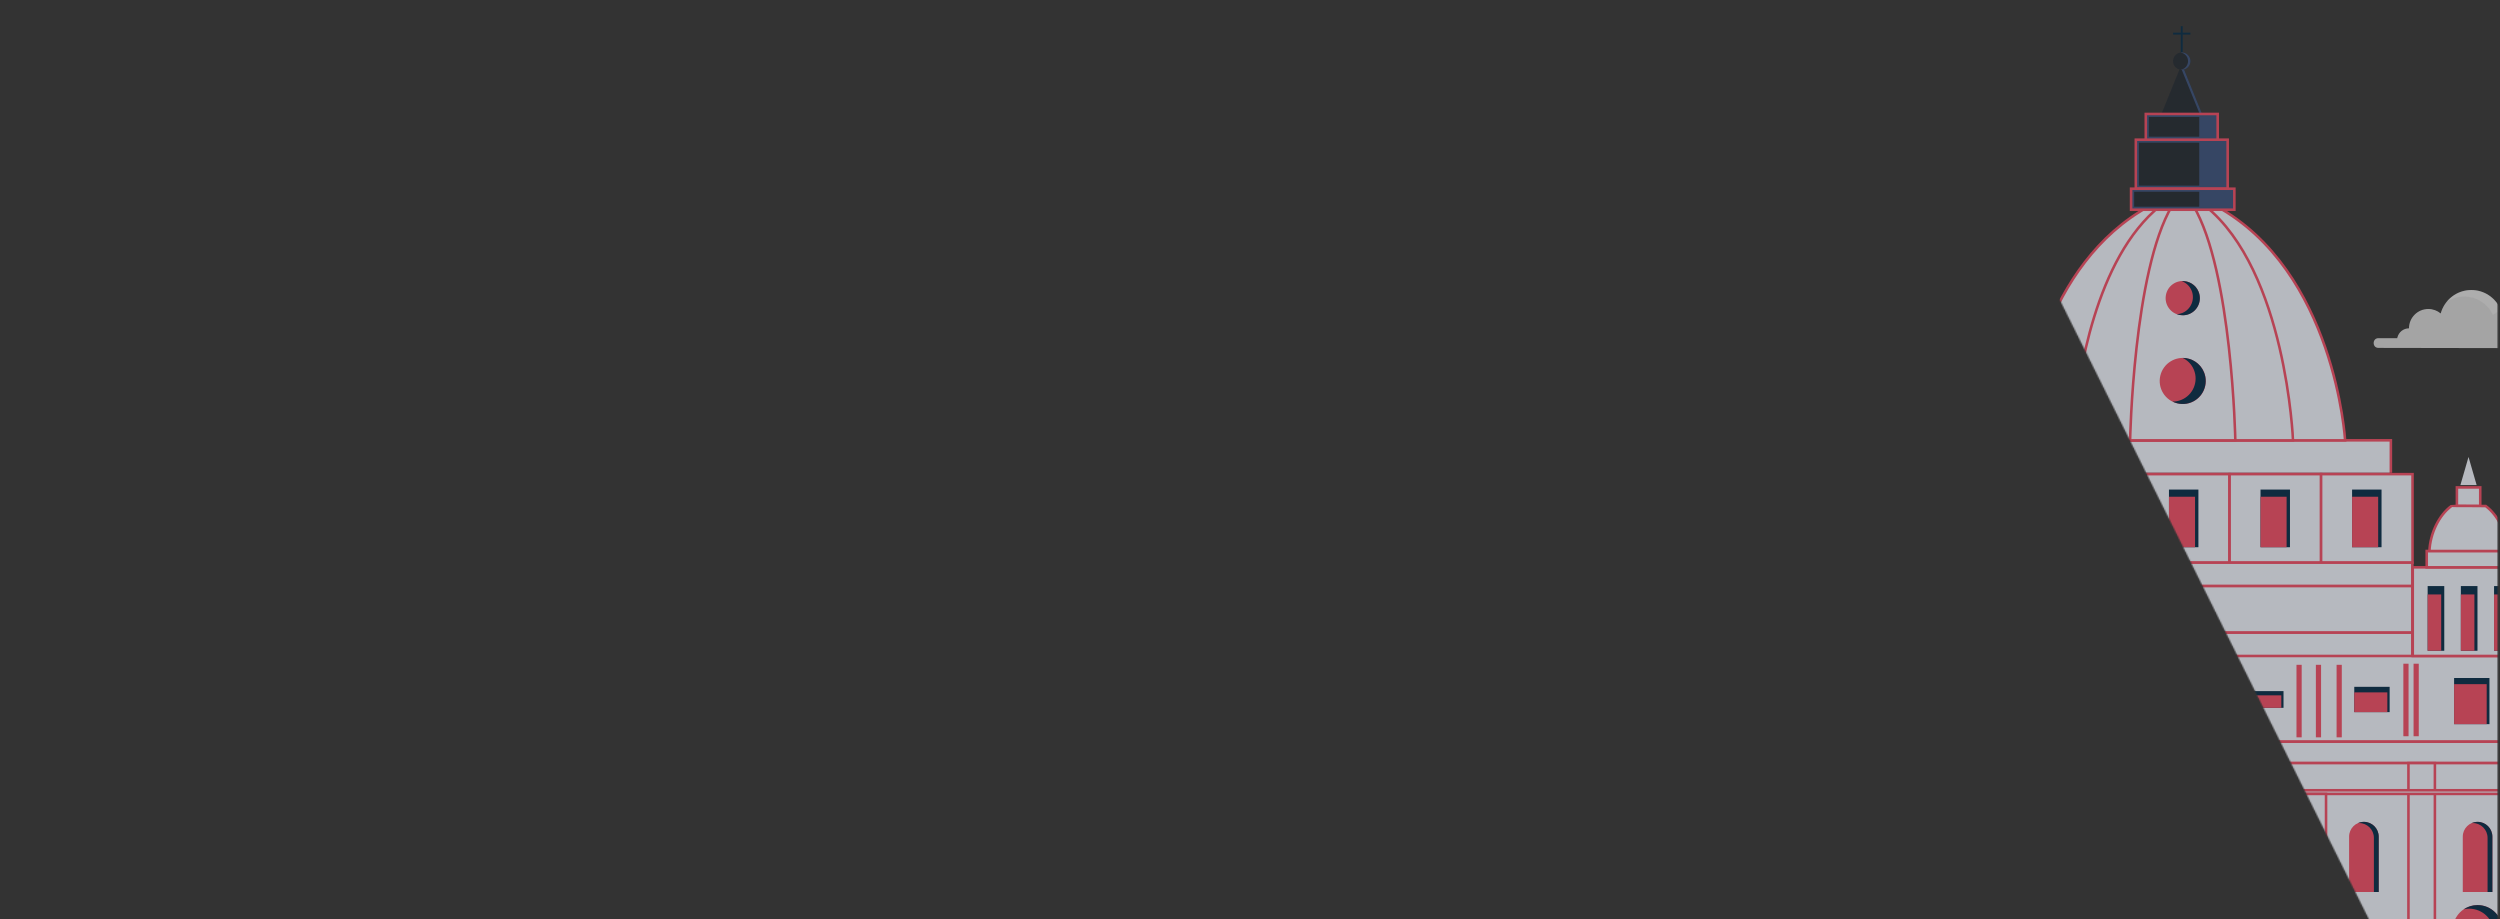 <svg width="1920" height="706" viewBox="0 0 1920 706" fill="none" xmlns="http://www.w3.org/2000/svg">
<rect x="0" y="0" width="1920" height="706" fill="#333333" stroke="none"/>
<g clip-path="url(#clip0)">
<g opacity="0.7">
<mask id="mask0" mask-type="alpha" maskUnits="userSpaceOnUse" x="1477" y="20" width="442" height="882">
<path d="M1918.13 901.999L1918.12 20.011L1477 20L1917.15 901.989L1918.13 901.999Z" fill="white"/>
</mask>
<g mask="url(#mask0)">
<path d="M1675.59 49.03L1667.77 68.279L1659.95 87.528H1675.59H1691.21L1683.4 68.279L1675.59 49.03Z" fill="#20262E"/>
<path d="M1674.66 51.308L1675.59 49.03L1683.39 68.279L1691.21 87.528H1689.37L1681.56 68.279L1674.66 51.308Z" fill="#384F79"/>
<path d="M1674.83 40.252H1676.32V19.953H1674.83V40.252Z" fill="#002844"/>
<path d="M1668.92 25.061V26.552H1682.24V25.061H1668.92Z" fill="#002844"/>
<path d="M1647.97 110.667H1703.19V87.525H1647.97V110.667Z" fill="#384F79" stroke="#F04A62" stroke-width="1.977" stroke-miterlimit="10"/>
<path d="M1650.3 104.971H1689.03V89.847H1650.3V104.971Z" fill="#20262E"/>
<path d="M1640.31 144.936H1710.85V107.289H1640.31V144.936Z" fill="#384F79" stroke="#F04A62" stroke-width="1.977" stroke-miterlimit="10"/>
<path d="M1642.68 142.56H1689.03V109.572H1642.68V142.56Z" fill="#20262E"/>
<path d="M1610.92 338.16V357.797H1629.59V364.126H1836.18V338.16H1610.92Z" fill="#EEF2FB" stroke="#F04A62" stroke-width="1.977" stroke-miterlimit="10"/>
<path d="M1852.67 364.126H1629.59V432.127H1852.67V364.126Z" stroke="#161414" stroke-width="1.977" stroke-miterlimit="10"/>
<path d="M1641.95 364.126H1629.59V432.127H1641.95V364.126Z" fill="#17181A"/>
<path d="M1712.19 364.126H1641.96V432.127H1712.19V364.126Z" fill="#EEF2FB" stroke="#F04A62" stroke-width="1.977" stroke-miterlimit="10"/>
<path d="M1782.6 364.126H1712.36V432.127H1782.6V364.126Z" fill="#EEF2FB" stroke="#F04A62" stroke-width="1.977" stroke-miterlimit="10"/>
<path d="M1852.83 364.126H1782.6V432.127H1852.83V364.126Z" fill="#EEF2FB" stroke="#F04A62" stroke-width="1.977" stroke-miterlimit="10"/>
<path d="M1852.67 432.127H1629.59V450.105H1852.67V432.127Z" fill="#EEF2FB" stroke="#F04A62" stroke-width="1.977" stroke-miterlimit="10"/>
<path d="M1852.67 450.105H1629.59V485.895H1852.67V450.105Z" fill="#EEF2FB" stroke="#F04A62" stroke-width="1.977" stroke-miterlimit="10"/>
<path d="M1629.59 485.895V486.441H1687.69V504.367H1852.67V485.895H1629.59Z" fill="#EEF2FB" stroke="#F04A62" stroke-width="1.977" stroke-miterlimit="10"/>
<path d="M1926.29 503.79H1687.69V569.628H1926.29V503.79Z" fill="#EEF2FB" stroke="#F04A62" stroke-width="1.977" stroke-miterlimit="10"/>
<path d="M1926.29 569.628H1687.69V586.043H1926.29V569.628Z" fill="#EEF2FB" stroke="#F04A62" stroke-width="1.977" stroke-miterlimit="10"/>
<path d="M1926.3 832.299V586.043H1687.69V623.376H1747.87V770.69H1826.71V832.299H1926.3Z" fill="#EEF2FB" stroke="#F04A62" stroke-width="1.977" stroke-miterlimit="10"/>
<path d="M1926.3 435.706H1853V503.79H1926.3V435.706Z" fill="#EEF2FB" stroke="#F04A62" stroke-width="1.977" stroke-miterlimit="10"/>
<path d="M1904.82 374.338H1886.9V388.644H1904.82V374.338Z" fill="#EEF2FB" stroke="#F04A62" stroke-width="1.977" stroke-miterlimit="10"/>
<path d="M1926.3 423.163H1863.72V435.705H1926.3V423.163Z" fill="#EEF2FB" stroke="#F04A62" stroke-width="1.977" stroke-miterlimit="10"/>
<path d="M1865.8 423.163C1866.38 409.645 1873.09 395.686 1882.64 388.644C1882.98 388.392 1909.03 388.644 1909.03 388.644C1918.57 395.686 1925.28 409.635 1925.87 423.163H1865.8Z" fill="#EEF2FB" stroke="#F04A62" stroke-width="1.977" stroke-miterlimit="10"/>
<path d="M1895.82 350.923L1898.95 361.744L1902.07 372.554H1895.82H1889.58L1892.71 361.744L1895.82 350.923Z" fill="#EEF2FB"/>
<path d="M1610.92 324.6V338.171H1801.04C1801.04 338.171 1793.42 208.058 1701.64 158.089H1651.04C1609.95 180.455 1585.73 218.89 1571.51 254.511V324.6H1610.92Z" fill="#EEF2FB" stroke="#F04A62" stroke-width="1.977" stroke-miterlimit="10"/>
<path d="M1693.51 158.089H1659.14C1609.08 198.203 1595.88 289.986 1592.62 324.6H1610.91V338.171H1761.03C1761.03 338.16 1755.85 208.048 1693.51 158.089Z" fill="#EEF2FB" stroke="#F04A62" stroke-width="1.977" stroke-miterlimit="10"/>
<path d="M1668.13 158.089C1638.4 208.048 1635.93 338.171 1635.93 338.171H1676.33H1716.73C1716.73 338.171 1714.26 208.058 1684.53 158.089H1668.13Z" fill="#EEF2FB" stroke="#F04A62" stroke-width="1.977" stroke-miterlimit="10"/>
<path d="M1636.67 161.078H1715.98V144.936H1636.67V161.078Z" fill="#384F79" stroke="#F04A62" stroke-width="1.977" stroke-miterlimit="10"/>
<path d="M1639.02 158.737H1689.03V147.245H1639.02V158.737Z" fill="#20262E"/>
<path d="M1693.58 296.666C1695.83 287.149 1689.93 277.613 1680.42 275.365C1670.9 273.118 1661.36 279.011 1659.12 288.528C1656.87 298.045 1662.76 307.581 1672.28 309.828C1681.79 312.075 1691.33 306.182 1693.58 296.666Z" fill="#F04A62"/>
<path d="M1689.33 231.071C1690.49 223.901 1685.62 217.146 1678.45 215.983C1671.28 214.819 1664.53 219.688 1663.37 226.857C1662.2 234.027 1667.07 240.782 1674.24 241.945C1681.41 243.109 1688.16 238.24 1689.33 231.071Z" fill="#F04A62"/>
<path d="M1687.69 569.135H1735.15L1705.73 543.652L1687.69 528.034V569.135Z" fill="#EEF2FB" stroke="#ED653D" stroke-width="1.977" stroke-miterlimit="10"/>
<path d="M1778.59 566.277H1782.58V510.577H1778.59V566.277Z" fill="#F04A62"/>
<path d="M1763.7 566.277H1767.69V510.577H1763.7V566.277Z" fill="#F04A62"/>
<path d="M1721.15 557.002V510.57H1717.15V553.549L1721.15 557.002Z" fill="#ED653D"/>
<path d="M1706.25 544.114V510.57H1702.26V540.65L1706.25 544.114Z" fill="#ED653D"/>
<path d="M1726.58 543.608H1753.74V530.772H1726.58V543.608Z" fill="#002844"/>
<path d="M1853.62 565.428H1857.61V509.728H1853.62V565.428Z" fill="#F04A62"/>
<path d="M1884.75 556.148H1911.91V520.705H1884.75V556.148Z" fill="#002844"/>
<path d="M1845.78 565.428H1849.77V509.728H1845.78V565.428Z" fill="#F04A62"/>
<path d="M1794.5 566.277H1798.49V510.577H1794.5V566.277Z" fill="#F04A62"/>
<path d="M1808.08 546.915H1835.24V527.477H1808.08V546.915Z" fill="#002844"/>
<path d="M1849.69 832.298H1870V586.052H1849.69V832.298Z" fill="#EEF2FB" stroke="#F04A62" stroke-width="1.977" stroke-miterlimit="10"/>
<path d="M1902.78 685.068C1905.92 685.068 1914.15 685.068 1914.15 685.068C1914.15 685.068 1914.15 676.84 1914.15 673.702V642.54C1914.15 636.264 1909.06 631.174 1902.78 631.174C1896.51 631.174 1891.41 636.264 1891.41 642.54V673.702C1891.41 676.84 1891.41 685.068 1891.41 685.068C1891.41 685.068 1899.64 685.068 1902.78 685.068Z" fill="#F04A62"/>
<path d="M1902.78 830.011C1913.31 830.011 1921.84 830.011 1921.84 830.011V714.162C1921.84 703.635 1913.31 695.102 1902.78 695.102C1892.25 695.102 1883.72 703.635 1883.72 714.162V830.011C1883.72 830.011 1892.25 830.011 1902.78 830.011Z" fill="#F04A62"/>
<path d="M1926.29 606.919H1687.69V609.731H1926.29V606.919Z" fill="#EEF2FB" stroke="#F04A62" stroke-width="1.977" stroke-miterlimit="10"/>
<path d="M1815.48 685.068C1818.62 685.068 1826.85 685.068 1826.85 685.068C1826.85 685.068 1826.85 676.84 1826.85 673.702V642.54C1826.85 636.264 1821.76 631.174 1815.48 631.174C1809.2 631.174 1804.11 636.264 1804.11 642.54V673.702C1804.11 676.84 1804.11 685.068 1804.11 685.068C1804.11 685.068 1812.34 685.068 1815.48 685.068Z" fill="#F04A62"/>
<path d="M1747.87 633.766V685.079C1750.16 685.079 1752.02 685.079 1752.02 685.079C1752.02 685.079 1752.02 676.85 1752.02 673.712V642.551C1752.02 639.003 1750.4 635.844 1747.87 633.766Z" fill="#ED653D"/>
<path d="M1759.72 770.69V714.162C1759.72 706.185 1754.82 699.363 1747.86 696.519V770.69H1759.72Z" fill="#ED653D"/>
<path d="M1786.4 609.731H1768.11V770.701H1786.4V609.731Z" fill="#EEF2FB" stroke="#F04A62" stroke-width="1.977" stroke-miterlimit="10"/>
<path d="M1712.03 609.731H1704.42V623.386H1712.03V609.731Z" fill="#ED653D"/>
<path d="M1688.38 375.986H1665.76V420.267H1688.38V375.986Z" fill="#002844"/>
<path d="M1758.7 375.986H1736.08V420.267H1758.7V375.986Z" fill="#002844"/>
<path d="M1829.02 375.986H1806.4V420.267H1829.02V375.986Z" fill="#002844"/>
<path d="M1668.94 47.844C1669.44 51.507 1672.81 54.079 1676.49 53.586C1680.15 53.092 1682.72 49.713 1682.23 46.05C1681.74 42.387 1678.36 39.815 1674.68 40.309C1671.01 40.802 1668.44 44.181 1668.94 47.844Z" fill="#20262E"/>
<path d="M1680.43 46.952C1680.43 43.562 1677.92 40.802 1674.65 40.34C1674.96 40.298 1675.26 40.246 1675.57 40.246C1679.28 40.246 1682.28 43.247 1682.28 46.952C1682.28 50.657 1679.28 53.659 1675.57 53.659C1675.26 53.659 1674.96 53.606 1674.65 53.565C1677.92 53.103 1680.43 50.332 1680.43 46.952Z" fill="#384F79"/>
<path d="M1675.58 215.909C1678.87 217.137 1681.68 219.645 1683.14 223.161C1685.92 229.868 1682.74 237.572 1676.04 240.353C1674.63 240.941 1673.18 241.203 1671.74 241.287C1674.76 242.41 1678.17 242.473 1681.37 241.151C1688.08 238.369 1691.27 230.666 1688.47 223.959C1686.27 218.638 1681 215.594 1675.58 215.909Z" fill="#002844"/>
<path d="M1676.27 274.862C1680.05 276.709 1683.22 279.837 1684.93 284.046C1688.61 293.103 1684.26 303.441 1675.19 307.125C1672.99 308.017 1670.73 308.416 1668.5 308.416C1672.87 310.547 1678.06 310.946 1682.92 308.973C1691.98 305.289 1696.35 294.961 1692.66 285.893C1689.86 279.018 1683.25 274.873 1676.27 274.862Z" fill="#002844"/>
<path d="M1877.2 450.105H1864.44V499.781H1877.2V450.105Z" fill="#002844"/>
<path d="M1902.7 450.105H1889.94V499.781H1902.7V450.105Z" fill="#002844"/>
<path d="M1926.3 450.105H1915.44V499.781H1926.3V450.105Z" fill="#002844"/>
<path d="M1685.79 381.496H1665.76V420.277H1685.79V381.496Z" fill="#F04A62"/>
<path d="M1756.11 381.496H1736.08V420.277H1756.11V381.496Z" fill="#F04A62"/>
<path d="M1826.43 381.496H1806.4V420.277H1826.43V381.496Z" fill="#F04A62"/>
<path d="M1874.84 456.539H1864.44V499.78H1874.84V456.539Z" fill="#F04A62"/>
<path d="M1900.34 456.539H1889.94V499.78H1900.34V456.539Z" fill="#F04A62"/>
<path d="M1925.84 456.539H1915.44V499.78H1925.84V456.539Z" fill="#F04A62"/>
<path d="M1909.78 525.432H1884.75V556.141H1909.78V525.432Z" fill="#F04A62"/>
<path d="M1752.05 534.027H1726.57V543.62H1752.05V534.027Z" fill="#F04A62"/>
<path d="M1833.47 531.75H1808.07V546.916H1833.47V531.75Z" fill="#F04A62"/>
<path d="M1747.87 633.766V640.284C1748.16 641.302 1748.33 642.362 1748.33 643.475V685.079C1750.4 685.079 1752.02 685.079 1752.02 685.079C1752.02 685.079 1752.02 676.85 1752.02 673.712V642.551C1752.02 639.003 1750.4 635.844 1747.87 633.766Z" fill="#002844"/>
<path d="M1815.48 631.184C1813.81 631.184 1812.25 631.562 1810.82 632.202C1811.15 632.171 1811.45 632.108 1811.79 632.108C1818.06 632.108 1823.15 637.198 1823.15 643.475V674.636C1823.15 677.155 1823.15 682.885 1823.15 685.079C1825.22 685.079 1826.85 685.079 1826.85 685.079C1826.85 685.079 1826.85 676.85 1826.85 673.712V642.551C1826.85 636.275 1821.76 631.184 1815.48 631.184Z" fill="#002844"/>
<path d="M1902.78 631.184C1901.11 631.184 1899.55 631.562 1898.12 632.202C1898.45 632.171 1898.75 632.108 1899.09 632.108C1905.36 632.108 1910.45 637.198 1910.45 643.475V674.636C1910.45 677.155 1910.45 682.885 1910.45 685.079C1912.52 685.079 1914.15 685.079 1914.15 685.079C1914.15 685.079 1914.15 676.85 1914.15 673.712V642.551C1914.15 636.275 1909.06 631.184 1902.78 631.184Z" fill="#002844"/>
<path d="M1753.25 770.69H1759.72V714.162C1759.72 706.185 1754.82 699.363 1747.86 696.519V703.666C1751.18 707.098 1753.24 711.769 1753.24 716.933V770.69H1753.25Z" fill="#002844"/>
<path d="M1902.78 695.102C1898.82 695.102 1895.15 696.309 1892.1 698.376C1893.45 698.072 1894.86 697.873 1896.32 697.873C1906.84 697.873 1915.38 706.405 1915.38 716.932V830C1919.31 830 1921.84 830 1921.84 830V714.162C1921.84 703.635 1913.31 695.102 1902.78 695.102Z" fill="#002844"/>
<path opacity="0.8" d="M1926.3 233.531C1924.03 234.286 1921.94 235.431 1920.12 236.91C1916.25 228.545 1907.81 222.731 1897.99 222.731C1886.72 222.731 1877.28 230.361 1874.45 240.731C1871.88 238.59 1868.57 237.299 1864.96 237.299C1856.75 237.299 1850.09 243.953 1850.09 252.16C1845.8 252.16 1842.23 255.11 1841.23 259.087H1841.12C1841.13 259.15 1841.15 259.213 1841.16 259.287C1841.13 259.434 1841.1 259.57 1841.08 259.717H1826.61C1821.77 259.717 1821.76 267.179 1826.61 267.179L1926.3 267.358V233.531Z" fill="#FEFEFE"/>
<g opacity="0.5">
<path opacity="0.5" d="M1926.3 233.531C1924.03 234.286 1921.94 235.431 1920.12 236.91C1916.25 228.545 1907.81 222.731 1897.99 222.731C1890.33 222.731 1883.52 226.268 1879.05 231.778C1882.89 229.238 1887.5 227.758 1892.45 227.758C1902.28 227.758 1910.72 233.573 1914.59 241.938C1917.8 239.324 1921.86 237.729 1926.29 237.582V233.531H1926.3Z" fill="#FEFEFE"/>
</g>
</g>
</g>
</g>
<defs>
<clipPath id="clip0">
<rect width="1920" height="706" fill="white"/>
</clipPath>
</defs>
</svg>
